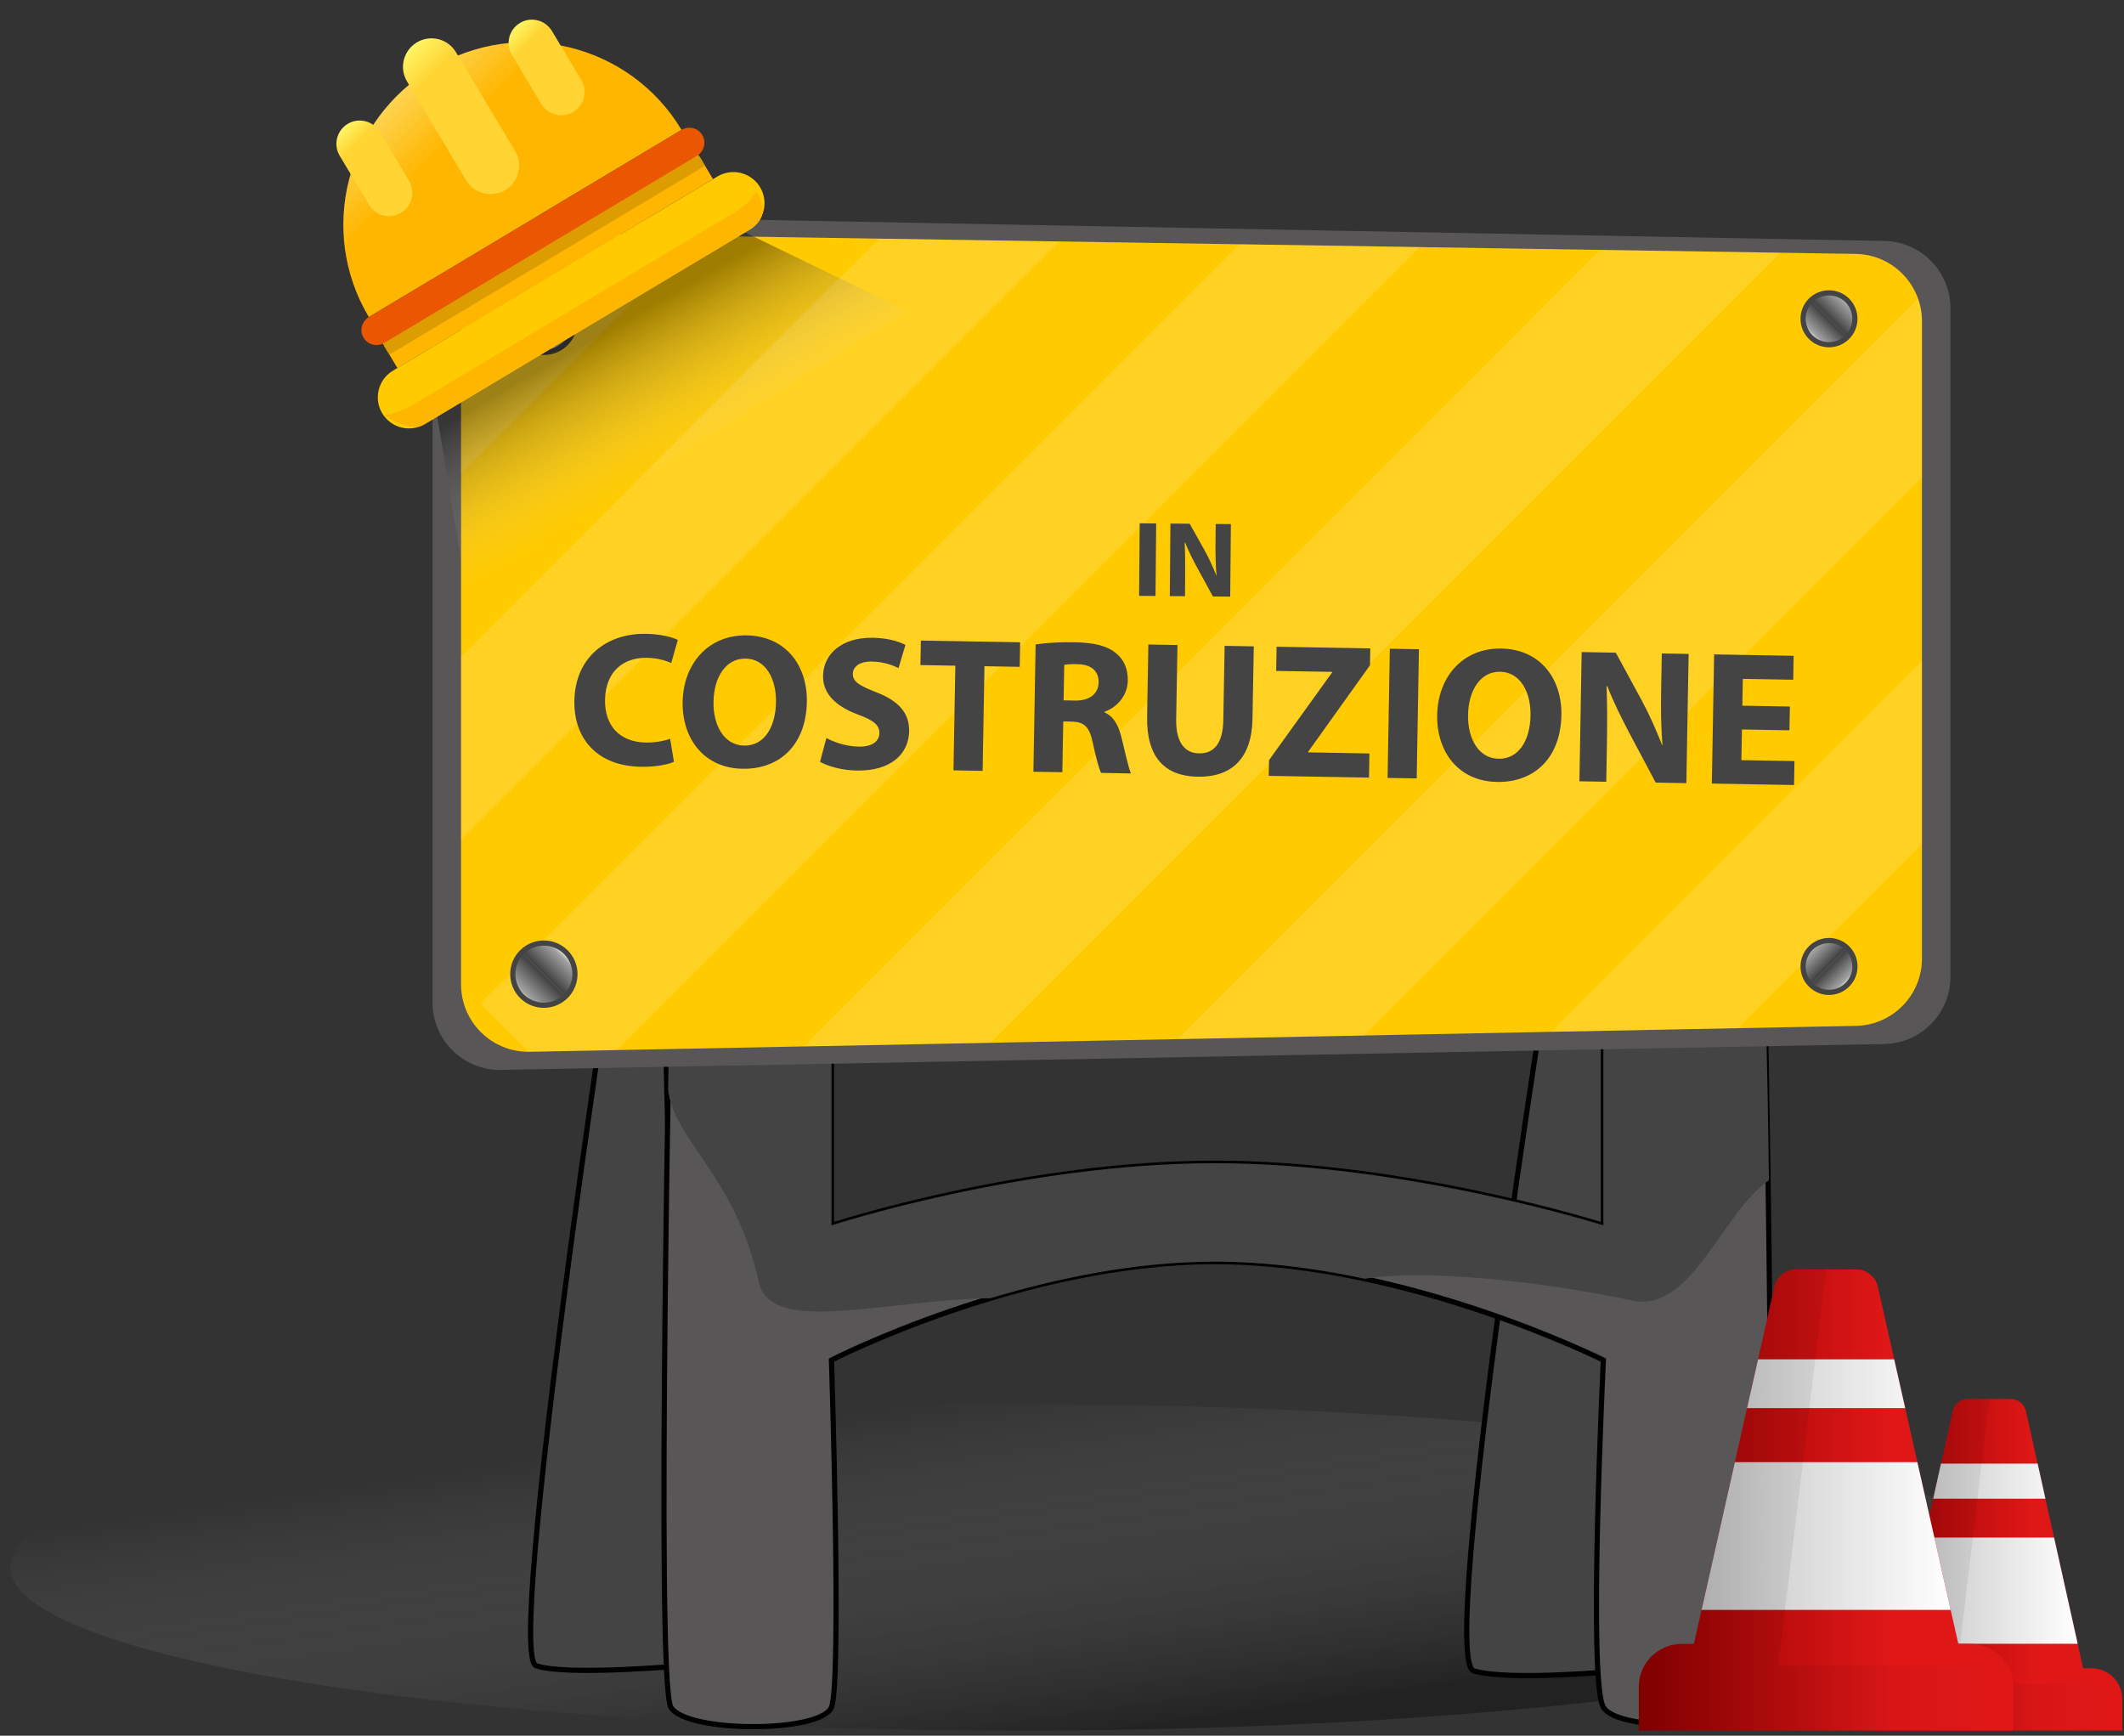 <?xml version="1.0" encoding="UTF-8"?>
<!DOCTYPE svg PUBLIC "-//W3C//DTD SVG 1.1//EN" "http://www.w3.org/Graphics/SVG/1.1/DTD/svg11.dtd">
<svg version="1.1" xmlns="http://www.w3.org/2000/svg" xmlns:xlink="http://www.w3.org/1999/xlink" width="100%" height="100%"  xml:space="preserve" id="spConstruction" viewBox="0 0 410 335">
    <rect x="0" y="0" width="410" height="335" fill="#333333" stroke="none"/>
    <!--Drawn by Simone Pica-->
    <defs>
        <linearGradient id="spConstruction-gradient9-l_spShadow" x1="221.71" y1="264.43" x2="231.48" y2="332.54" gradientUnits="userSpaceOnUse" >
            <stop offset="0" stop-color="rgb(255, 255, 255)" stop-opacity="0" />
            <stop offset="1" stop-color="rgb(0, 0, 0)" stop-opacity="0.33" />
        </linearGradient>
        <linearGradient id="spConstruction-gradient-l_spScrew1" x1="100.74" y1="192.26" x2="109.23" y2="183.77" gradientUnits="userSpaceOnUse" >
            <stop offset="0" stop-color="rgb(255, 255, 255)" stop-opacity="1" />
            <stop offset="0.07" stop-color="rgb(162, 162, 162)" stop-opacity="1" />
            <stop offset="0.47" stop-color="rgb(68, 68, 69)" stop-opacity="1" />
            <stop offset="0.5" stop-color="rgb(78, 77, 78)" stop-opacity="1" />
            <stop offset="0.5" stop-color="rgb(88, 86, 86)" stop-opacity="1" />
            <stop offset="0.5" stop-color="rgb(78, 77, 78)" stop-opacity="1" />
            <stop offset="0.52" stop-color="rgb(68, 68, 69)" stop-opacity="1" />
            <stop offset="0.9" stop-color="rgb(162, 162, 162)" stop-opacity="1" />
            <stop offset="1" stop-color="rgb(255, 255, 255)" stop-opacity="1" />
        </linearGradient>
        <linearGradient id="spConstruction-gradient-l_spScrew2" x1="104.99" y1="56.01" x2="104.99" y2="68.01" gradientUnits="userSpaceOnUse" >
            <stop offset="0" stop-color="rgb(255, 255, 255)" stop-opacity="1" />
            <stop offset="0.07" stop-color="rgb(162, 162, 162)" stop-opacity="1" />
            <stop offset="0.47" stop-color="rgb(68, 68, 69)" stop-opacity="1" />
            <stop offset="0.5" stop-color="rgb(78, 77, 78)" stop-opacity="1" />
            <stop offset="0.5" stop-color="rgb(88, 86, 86)" stop-opacity="1" />
            <stop offset="0.5" stop-color="rgb(78, 77, 78)" stop-opacity="1" />
            <stop offset="0.52" stop-color="rgb(68, 68, 69)" stop-opacity="1" />
            <stop offset="0.9" stop-color="rgb(162, 162, 162)" stop-opacity="1" />
            <stop offset="1" stop-color="rgb(255, 255, 255)" stop-opacity="1" />
        </linearGradient>
        <linearGradient id="spConstruction-gradient-l_spScrew3" x1="356.59" y1="57.99" x2="349.52" y2="65.06" gradientUnits="userSpaceOnUse" >
            <stop offset="0" stop-color="rgb(255, 255, 255)" stop-opacity="1" />
            <stop offset="0.07" stop-color="rgb(162, 162, 162)" stop-opacity="1" />
            <stop offset="0.47" stop-color="rgb(68, 68, 69)" stop-opacity="1" />
            <stop offset="0.5" stop-color="rgb(78, 77, 78)" stop-opacity="1" />
            <stop offset="0.5" stop-color="rgb(88, 86, 86)" stop-opacity="1" />
            <stop offset="0.5" stop-color="rgb(78, 77, 78)" stop-opacity="1" />
            <stop offset="0.52" stop-color="rgb(68, 68, 69)" stop-opacity="1" />
            <stop offset="0.9" stop-color="rgb(162, 162, 162)" stop-opacity="1" />
            <stop offset="1" stop-color="rgb(255, 255, 255)" stop-opacity="1" />
        </linearGradient>
        <linearGradient id="spConstruction-gradient-l_spScrew4" x1="349.52" y1="182.99" x2="356.6" y2="190.06" gradientUnits="userSpaceOnUse" >
            <stop offset="0" stop-color="rgb(255, 255, 255)" stop-opacity="1" />
            <stop offset="0.07" stop-color="rgb(162, 162, 162)" stop-opacity="1" />
            <stop offset="0.47" stop-color="rgb(68, 68, 69)" stop-opacity="1" />
            <stop offset="0.5" stop-color="rgb(78, 77, 78)" stop-opacity="1" />
            <stop offset="0.5" stop-color="rgb(88, 86, 86)" stop-opacity="1" />
            <stop offset="0.5" stop-color="rgb(78, 77, 78)" stop-opacity="1" />
            <stop offset="0.52" stop-color="rgb(68, 68, 69)" stop-opacity="1" />
            <stop offset="0.9" stop-color="rgb(162, 162, 162)" stop-opacity="1" />
            <stop offset="1" stop-color="rgb(255, 255, 255)" stop-opacity="1" />
        </linearGradient>
        <linearGradient id="spConstruction-gradient5-l_spHatShadow" x1="115.32" y1="57.25" x2="133.57" y2="88.85" gradientUnits="userSpaceOnUse" >
            <stop offset="0.18" stop-color="rgb(0, 0, 0)" stop-opacity="0.38" />
            <stop offset="1" stop-color="rgb(255, 255, 255)" stop-opacity="0" />
        </linearGradient>
        <linearGradient id="spConstruction-gradient3-l_spHatFrame" x1="107.82" y1="48.82" x2="77.05" y2="18.05" gradientUnits="userSpaceOnUse" >
            <stop offset="0.69" stop-color="rgb(255, 182, 0)" stop-opacity="1" />
            <stop offset="1" stop-color="rgb(254, 212, 82)" stop-opacity="1" />
        </linearGradient>
        <linearGradient id="spConstruction-gradient4-l_spHatDec3" x1="98.55" y1="6.06" x2="112.47" y2="19.98" gradientUnits="userSpaceOnUse" >
            <stop offset="0" stop-color="rgb(255, 245, 102)" stop-opacity="1" />
            <stop offset="0.21" stop-color="rgb(255, 212, 51)" stop-opacity="1" />
        </linearGradient>
        <linearGradient id="spConstruction-gradient4-l_spHatDec2" x1="77.49" y1="10.92" x2="100.51" y2="33.94" gradientUnits="userSpaceOnUse" >
            <stop offset="0" stop-color="rgb(255, 245, 102)" stop-opacity="1" />
            <stop offset="0.21" stop-color="rgb(255, 212, 51)" stop-opacity="1" />
        </linearGradient>
        <linearGradient id="spConstruction-gradient4-l_spHatDec1" x1="65.31" y1="25.53" x2="79.23" y2="39.46" gradientUnits="userSpaceOnUse" >
            <stop offset="0" stop-color="rgb(255, 245, 102)" stop-opacity="1" />
            <stop offset="0.21" stop-color="rgb(255, 212, 51)" stop-opacity="1" />
        </linearGradient>
        <linearGradient id="spConstruction-gradient7-l_spSmallCone" x1="358.34" y1="302" x2="409.66" y2="302" gradientUnits="userSpaceOnUse" >
            <stop offset="0" stop-color="rgb(145, 0, 0)" stop-opacity="1" />
            <stop offset="0.67" stop-color="rgb(224, 23, 23)" stop-opacity="1" />
        </linearGradient>
        <linearGradient id="spConstruction-gradient6-l_spSmallConeLine" x1="366.94" y1="299.87" x2="401.06" y2="299.87" gradientUnits="userSpaceOnUse" >
            <stop offset="0" stop-color="rgb(194, 194, 194)" stop-opacity="1" />
            <stop offset="1" stop-color="rgb(255, 255, 255)" stop-opacity="1" />
        </linearGradient>
        <linearGradient id="spConstruction-gradient8-l_spSmallConeShadow" x1="358.34" y1="302" x2="407.73" y2="302" gradientUnits="userSpaceOnUse" >
            <stop offset="0" stop-color="rgb(0, 0, 0)" stop-opacity="0.12" />
            <stop offset="1" stop-color="rgb(9, 6, 6)" stop-opacity="0" />
        </linearGradient>
        <linearGradient id="spConstruction-gradient7-l_spCone" x1="316.34" y1="289.5" x2="388.66" y2="289.5" gradientUnits="userSpaceOnUse" >
            <stop offset="0" stop-color="rgb(145, 0, 0)" stop-opacity="1" />
            <stop offset="0.67" stop-color="rgb(224, 23, 23)" stop-opacity="1" />
        </linearGradient>
        <linearGradient id="spConstruction-gradient6-l_spConeLine" x1="328.46" y1="286.53" x2="376.54" y2="286.53" gradientUnits="userSpaceOnUse" >
            <stop offset="0" stop-color="rgb(194, 194, 194)" stop-opacity="1" />
            <stop offset="1" stop-color="rgb(255, 255, 255)" stop-opacity="1" />
        </linearGradient>
        <linearGradient id="spConstruction-gradient8-l_spConeShadow" x1="316.34" y1="289.5" x2="385.94" y2="289.5" gradientUnits="userSpaceOnUse" >
            <stop offset="0" stop-color="rgb(0, 0, 0)" stop-opacity="0.12" />
            <stop offset="1" stop-color="rgb(9, 6, 6)" stop-opacity="0" />
        </linearGradient>
    </defs>
    <ellipse id="spConstruction-l_spShadow" stroke="none" fill="url(#spConstruction-gradient9-l_spShadow)" cx="197" cy="302.5" rx="195" ry="31.5" />
    <path id="spConstruction-l_spFrame1" stroke="rgb(0, 0, 0)" stroke-miterlimit="10" fill="rgb(68, 68, 69)" d="M 312.5,199.5 L 312.5,322.5 C 312.5,322.5 291.5,324.5 284.5,322.5 277.5,320.5 299.5,183.5 299.5,183.5 L 312.5,199.5 Z M 312.5,199.5" />
    <path id="spConstruction-l_spFrame2" stroke="rgb(0, 0, 0)" stroke-miterlimit="10" fill="rgb(68, 68, 69)" d="M 128.5,201.5 L 131.5,321.5 C 131.5,321.5 109.5,323.5 103.5,321.5 97.5,319.5 118.5,182.5 118.5,182.5 L 128.5,201.5 Z M 128.5,201.5" />
    <path id="spConstruction-l_spFrame" stroke="rgb(0, 0, 0)" stroke-miterlimit="10" fill="rgb(88, 86, 86)" d="M 129.5,329.5 C 132.5,334.5 158.5,334.5 160.5,329.5 162.5,324.5 160.5,262.5 160.5,262.5 160.5,262.5 197.5,243.5 234.5,243.5 271.5,243.5 309.5,262.5 309.5,262.5 309.5,262.5 306.5,324.5 309.5,329.5 312.5,334.5 337.5,333.5 340.5,329.5 343.5,325.5 340.5,181.5 340.5,181.5 L 309.5,181.5 309.5,236.5 C 309.5,236.5 271.75,224.5 234.5,224.5 197.25,224.5 160.5,236.5 160.5,236.5 L 160.5,181.5 129.5,181.5 C 129.5,181.5 126.5,324.5 129.5,329.5 Z M 129.5,329.5" />
    <path id="spConstruction-l_spFrameShadow" stroke="none" fill="rgb(68, 68, 69)" d="M 333.5,181.5 C 336.03,181.86 338.38,182.2 340.52,182.5 340.63,187.68 341.11,200.2 341.46,227.78 332.2,234.27 326.5,253.5 315,251 298.12,247.33 274.94,244.88 263.44,246.8 254.21,244.84 244.32,243.5 234.5,243.5 219.21,243.5 203.92,246.74 191.24,250.55 171.07,250.82 148.77,257.84 146.5,247.5 142,227 130.18,220.22 128.97,210.36 129,208.53 129.03,206.76 129.06,205.06 132,202.78 146,191.93 159.43,181.5 L 160.5,181.5 160.5,236.5 C 160.5,236.5 197.25,224.5 234.5,224.5 271.75,224.5 309.5,236.5 309.5,236.5 L 309.5,181.5 333.5,181.5 Z M 333.5,181.5" />
    <path id="spConstruction-l_spBorder" stroke="none" fill="rgb(88, 86, 86)" d="M 83.5,193.5 C 83.5,200.68 89.32,206.5 96.5,206.5 L 363.5,201.5 C 370.68,201.5 376.5,195.68 376.5,188.5 L 376.5,59.5 C 376.5,52.32 370.68,46.5 363.5,46.5 L 96.5,41.5 C 89.32,41.5 83.5,47.32 83.5,54.5 L 83.5,193.5 Z M 83.5,193.5" />
    <path id="spConstruction-l_spMainRectangle" stroke="none" fill="rgb(255, 202, 0)" d="M 89,190 C 89,197.18 94.82,203 102,203 L 358,198 C 365.18,198 371,192.18 371,185 L 371,62 C 371,54.82 365.18,49 358,49 L 102,45 C 94.82,45 89,50.82 89,58 L 89,190 Z M 89,190" />
    <path id="spConstruction-l_spLines" stroke="none" fill="rgb(255, 255, 255)" fill-opacity="0.14" d="M 102,45 C 102,45 114.87,45.2 134.84,45.51 118.72,61.64 102.93,77.42 89,91.36 89,72.23 89,58 89,58 L 89,57.75 89.01,57.46 89.03,57.18 89.04,56.92 C 89.05,56.8 89.06,56.72 89.07,56.64 L 89.1,56.36 89.13,56.13 89.18,55.83 C 92.67,52.33 96.22,48.78 99.82,45.18 L 100.08,45.14 C 100.26,45.11 100.43,45.09 100.6,45.07 L 100.88,45.05 101.17,45.03 101.42,45.01 101.7,45 102,45 102,45 Z M 204.46,46.6 L 202.98,48.08 C 160.05,91.01 112.12,138.95 89,162.07 89,151.61 89,139.23 89,126.71 110.57,105.14 140.43,75.28 169.65,46.06 180.64,46.23 192.39,46.41 204.46,46.6 Z M 371,127.55 C 371,140.31 371,152.83 371,162.91 359.84,174.07 347.77,186.13 335.47,198.44 325.73,198.63 313.36,198.87 299.41,199.14 324.8,173.75 350.62,147.94 371,127.55 Z M 370.24,57.6 C 370.73,58.98 371,60.46 371,62 371,62 371,74.83 371,92.2 345.49,117.7 302.18,161.02 263.35,199.85 251.59,200.08 239.42,200.32 227.29,200.55 280.48,147.36 350.59,77.25 370.24,57.6 Z M 308.9,48.23 C 323.05,48.45 335.09,48.64 343.71,48.78 332.29,60.2 314.91,77.58 295.1,97.39 261.76,130.73 221.53,170.95 191.23,201.26 178.45,201.51 166.23,201.75 155.17,201.96 185.22,171.91 234.76,122.37 275.03,82.11 287.49,69.64 299.07,58.06 308.9,48.23 Z M 239.28,47.14 C 251.12,47.33 262.86,47.51 274.09,47.69 L 273.72,48.06 C 265.05,56.72 255.67,66.11 245.92,75.86 197.66,124.12 140.56,181.21 119.11,202.67 108.37,202.88 102,203 102,203 97.44,198.44 92.71,193.71 92.71,193.71 92.71,193.71 176.97,109.46 239.28,47.14 Z M 239.28,47.14" />
    <path id="spConstruction-l_spMainText" stroke="none" fill="rgb(68, 68, 69)" d="M 129.36,142.58 C 128.2,143.04 126.34,143.34 124.61,143.31 119.61,143.22 116.71,140.03 116.79,135.07 116.89,129.52 120.41,126.88 124.85,126.96 126.89,126.99 128.47,127.47 129.57,127.97 L 130.84,123.51 C 129.84,123.01 127.64,122.38 124.71,122.33 117.17,122.2 111.02,126.79 110.87,135.26 110.74,142.36 115.09,147.84 123.71,147.99 126.71,148.05 129.08,147.5 130.09,147.03 L 129.36,142.58 Z M 143.32,148.37 C 150.6,148.5 155.61,143.67 155.75,135.45 155.87,128.57 151.79,122.77 144.14,122.63 136.81,122.5 131.9,128.01 131.77,135.48 131.65,142.58 135.92,148.24 143.28,148.37 L 143.32,148.37 Z M 143.62,143.9 C 139.84,143.83 137.65,140.13 137.73,135.43 137.81,130.77 140.06,127.04 143.95,127.11 147.83,127.17 149.87,131.06 149.79,135.53 149.71,140.42 147.46,143.97 143.65,143.9 L 143.62,143.9 Z M 158.29,147.04 C 159.68,147.84 162.48,148.67 165.33,148.72 172.17,148.84 175.42,145.34 175.49,141.16 175.55,137.65 173.56,135.32 169.18,133.62 165.95,132.34 164.59,131.61 164.62,130.02 164.64,128.76 165.84,127.64 168.29,127.68 170.69,127.72 172.49,128.46 173.44,128.95 L 174.78,124.46 C 173.31,123.73 171.29,123.14 168.44,123.09 162.6,122.99 158.95,126.15 158.88,130.4 158.81,134.03 161.51,136.37 165.63,137.92 168.61,139.01 169.77,139.92 169.75,141.47 169.72,143.1 168.33,144.15 165.74,144.1 163.34,144.06 160.98,143.24 159.52,142.44 L 158.29,147.04 Z M 184.05,148.68 L 189.68,148.78 190.03,128.58 196.84,128.7 196.92,123.96 177.76,123.63 177.67,128.36 184.41,128.48 184.05,148.68 Z M 199.48,148.95 L 205.07,149.04 205.24,139.24 206.9,139.27 C 209.23,139.35 210.29,140.18 210.94,143.34 211.59,146.42 212.18,148.43 212.54,149.17 L 218.31,149.28 C 217.85,148.31 217.16,145.04 216.44,142.17 215.85,139.87 214.91,138.23 213.19,137.49 L 213.19,137.38 C 215.35,136.64 217.64,134.5 217.7,131.35 217.74,129.06 216.95,127.31 215.46,126.1 213.71,124.62 211.13,124.02 207.43,123.96 204.4,123.91 201.73,124.08 199.91,124.38 L 199.48,148.95 Z M 205.43,128.33 C 205.84,128.22 206.62,128.16 207.98,128.19 210.57,128.23 212.11,129.44 212.07,131.7 212.03,133.88 210.34,135.26 207.53,135.21 L 205.31,135.17 205.43,128.33 Z M 221.67,124.39 L 221.43,138.3 C 221.29,146.22 224.89,149.8 231.18,149.91 237.69,150.02 241.64,146.43 241.77,138.73 L 242.02,124.75 236.39,124.65 236.14,138.97 C 236.06,143.41 234.4,145.45 231.44,145.4 228.59,145.35 226.97,143.14 227.04,138.81 L 227.29,124.49 221.67,124.39 Z M 244.91,149.74 L 264.26,150.08 264.34,145.42 252.54,145.21 252.54,145.06 264.45,128.4 264.51,125.14 246.42,124.82 246.34,129.49 257.14,129.67 257.14,129.78 244.96,146.71 244.91,149.74 Z M 268.28,125.21 L 267.85,150.14 273.47,150.24 273.9,125.3 268.28,125.21 Z M 288.96,150.92 C 296.25,151.04 301.26,146.21 301.4,138 301.52,131.11 297.44,125.31 289.78,125.17 282.46,125.05 277.55,130.55 277.42,138.02 277.3,145.12 281.56,150.79 288.93,150.91 L 288.96,150.92 Z M 289.26,146.44 C 285.49,146.38 283.3,142.68 283.38,137.98 283.46,133.32 285.71,129.58 289.59,129.65 293.48,129.72 295.52,133.6 295.44,138.08 295.36,142.96 293.11,146.51 289.3,146.44 L 289.26,146.44 Z M 310.06,150.88 L 310.19,143.37 C 310.26,139.3 310.25,135.78 310.12,132.45 L 310.27,132.45 C 311.4,135.39 313.01,138.61 314.44,141.33 L 319.6,151.04 325.52,151.15 325.96,126.21 320.78,126.12 320.65,133.37 C 320.58,137.15 320.64,140.51 320.91,143.81 L 320.84,143.81 C 319.74,140.98 318.35,137.85 316.92,135.2 L 311.9,125.97 305.31,125.85 304.88,150.79 310.06,150.88 Z M 345.5,136.36 L 336.33,136.2 336.42,131.02 346.15,131.19 346.23,126.57 330.88,126.3 330.44,151.23 346.31,151.51 346.39,146.89 336.14,146.71 336.25,140.79 345.42,140.95 345.5,136.36 Z M 345.5,136.36" />
    <path id="spConstruction-l_spText" stroke="none" fill="rgb(68, 68, 69)" d="M 220,101 L 219.88,115 223.05,115.03 223.18,101.03 220,101 Z M 228.74,115.07 L 228.77,110.86 C 228.79,108.57 228.77,106.6 228.68,104.73 L 228.77,104.73 C 229.42,106.38 230.34,108.17 231.17,109.7 L 234.13,115.12 237.47,115.15 237.6,101.15 234.67,101.13 234.63,105.2 C 234.62,107.32 234.66,109.21 234.83,111.06 L 234.79,111.06 C 234.16,109.47 233.36,107.72 232.54,106.24 L 229.65,101.08 225.93,101.05 225.81,115.05 228.74,115.07 Z M 228.74,115.07" />
    <path id="spConstruction-l_spScrew1" stroke="rgb(68, 68, 69)" stroke-miterlimit="10" fill="url(#spConstruction-gradient-l_spScrew1)" d="M 109.23,183.77 C 106.88,181.43 103.09,181.43 100.74,183.77 98.4,186.12 98.4,189.91 100.74,192.26 103.09,194.6 106.88,194.6 109.23,192.26 111.57,189.91 111.57,186.12 109.23,183.77 Z M 109.23,183.77" />
    <path id="spConstruction-l_spScrew2" stroke="rgb(68, 68, 69)" stroke-miterlimit="10" fill="url(#spConstruction-gradient-l_spScrew2)" d="M 109.23,66.26 C 111.57,63.91 111.57,60.12 109.23,57.77 106.88,55.43 103.09,55.43 100.74,57.77 98.4,60.12 98.4,63.91 100.74,66.26 103.09,68.6 106.88,68.6 109.23,66.26 Z M 109.23,66.26" />
    <path id="spConstruction-l_spScrew3" stroke="rgb(68, 68, 69)" stroke-miterlimit="10" fill="url(#spConstruction-gradient-l_spScrew3)" d="M 356.59,57.99 C 354.64,56.04 351.47,56.04 349.52,57.99 347.57,59.95 347.57,63.11 349.52,65.06 351.47,67.02 354.64,67.02 356.59,65.06 358.54,63.11 358.54,59.95 356.59,57.99 Z M 356.59,57.99" />
    <path id="spConstruction-l_spScrew4" stroke="rgb(68, 68, 69)" stroke-miterlimit="10" fill="url(#spConstruction-gradient-l_spScrew4)" d="M 356.6,182.99 C 354.64,181.04 351.48,181.04 349.52,182.99 347.57,184.95 347.57,188.11 349.52,190.06 351.48,192.02 354.64,192.02 356.6,190.06 358.55,188.11 358.55,184.95 356.6,182.99 Z M 356.6,182.99" />
    <path id="spConstruction-l_spHatShadow" stroke="none" fill="url(#spConstruction-gradient5-l_spHatShadow)" d="M 175,60 L 140,43 84,78 90,114 175,60 Z M 175,60" />
    <path id="spConstruction-l_spHatFrame4" stroke="none" fill="rgb(255, 182, 0)" d="M 76.71,71.03 L 137.63,34.57 135.07,30.28 74.14,66.74 76.71,71.03 Z M 76.71,71.03" />
    <path id="spConstruction-l_spHatFrame3" stroke="none" fill="rgb(221, 156, 0)" d="M 75.17,68.45 L 136.09,32 134.06,28.61 73.14,65.06 75.17,68.45 Z M 75.17,68.45" />
    <path id="spConstruction-l_spHatFrame" stroke="none" fill="url(#spConstruction-gradient3-l_spHatFrame)" d="M 83.46,13.17 L 83.46,13.17 C 66.79,23.15 61.3,44.64 71.2,61.19 L 131.56,25.07 131.56,25.07 C 121.66,8.52 100.13,3.2 83.46,13.17 Z M 83.46,13.17" />
    <path id="spConstruction-l_spHatFrame2" stroke="none" fill="rgb(255, 202, 0)" d="M 73.78,79.77 C 75.48,82.61 79.17,83.54 82.01,81.84 L 144.65,44.36 C 147.5,42.66 148.42,38.97 146.72,36.13 L 146.72,36.13 C 145.02,33.29 141.33,32.36 138.49,34.06 L 75.85,71.54 C 73,73.24 72.08,76.93 73.78,79.77 Z M 73.78,79.77" />
    <path id="spConstruction-l_spHatFrame1" stroke="none" fill="rgb(255, 182, 0)" d="M 79.66,78.16 L 142.53,40.54 142.52,40.55 C 144.57,39.32 146,37 146,37 146,37 148.4,40.23 146.45,42.79 145.99,43.39 145.43,43.89 144.78,44.28 L 81.89,81.91 81.89,81.91 C 79.11,83.57 74,80 74,80 74.61,80.46 78.32,78.96 79.66,78.16 Z M 79.66,78.16" />
    <path id="spConstruction-l_spHatDec3" stroke="none" fill="url(#spConstruction-gradient4-l_spHatDec3)" d="M 104.48,20.06 C 105.75,22.19 108.52,22.89 110.65,21.61 L 110.65,21.61 C 112.78,20.34 113.48,17.57 112.2,15.44 L 106.54,5.98 C 105.26,3.85 102.5,3.15 100.37,4.43 L 100.37,4.43 C 98.24,5.71 97.54,8.47 98.82,10.6 L 104.48,20.06 Z M 104.48,20.06" />
    <path id="spConstruction-l_spHatDec2" stroke="none" fill="url(#spConstruction-gradient4-l_spHatDec2)" d="M 89.98,34.79 C 91.54,37.4 94.92,38.24 97.53,36.69 L 97.53,36.69 C 100.13,35.13 100.98,31.75 99.42,29.14 L 88.01,10.07 C 86.45,7.47 83.08,6.62 80.47,8.18 L 80.47,8.18 C 77.86,9.74 77.01,13.12 78.57,15.72 L 89.98,34.79 Z M 89.98,34.79" />
    <path id="spConstruction-l_spHatDec1" stroke="none" fill="url(#spConstruction-gradient4-l_spHatDec1)" d="M 71.24,39.53 C 72.52,41.67 75.28,42.36 77.41,41.09 L 77.41,41.09 C 79.54,39.81 80.24,37.05 78.96,34.91 L 73.3,25.45 C 72.03,23.32 69.26,22.63 67.13,23.9 L 67.13,23.9 C 65,25.18 64.3,27.94 65.58,30.08 L 71.24,39.53 Z M 71.24,39.53" />
    <path id="spConstruction-l_spHatLine" stroke="none" fill="rgb(235, 87, 0)" d="M 71.22,61.18 L 71.2,61.19 131.56,25.07 C 132.95,24.24 134.75,24.69 135.58,26.07 L 135.59,26.09 C 136.38,27.47 135.92,29.23 134.55,30.06 L 134.53,30.07 134.55,30.06 C 134.55,30.06 134.54,30.07 134.53,30.07 133.95,30.42 74.19,66.18 74.19,66.18 72.8,67.01 71,66.56 70.17,65.18 L 70.16,65.16 C 69.37,63.78 69.83,62.02 71.2,61.19 L 71.22,61.18 71.22,61.18 Z M 71.22,61.18" />
    <path id="spConstruction-l_spSmallCone" stroke="none" fill="url(#spConstruction-gradient7-l_spSmallCone)" d="M 391.08,272.39 L 401.76,320.41 402.11,321.98 403.77,321.98 C 407.02,321.98 409.66,324.65 409.66,327.94 L 409.66,334 358.34,334 358.34,327.94 C 358.34,324.65 360.97,321.98 364.23,321.98 L 365.89,321.98 C 365.89,321.98 366.44,319.49 367.31,315.61 370.28,302.23 376.92,272.39 376.92,272.39 377.23,270.99 378.45,270 379.87,270 L 388.13,270 C 389.55,270 390.77,270.99 391.08,272.39 Z M 391.08,272.39" />
    <path id="spConstruction-l_spSmallConeLine" stroke="none" fill="url(#spConstruction-gradient6-l_spSmallConeLine)" d="M 394.83,289.25 L 373.17,289.25 C 373.7,286.85 374.21,284.56 374.67,282.48 L 393.33,282.48 C 393.79,284.56 394.3,286.85 394.83,289.25 Z M 396.5,296.75 C 398.31,304.88 400.1,312.96 401.06,317.25 L 366.94,317.25 C 367.06,316.74 367.18,316.19 367.31,315.61 368.39,310.76 369.95,303.73 371.5,296.75 L 396.5,296.75 Z M 396.5,296.75" />
    <path id="spConstruction-l_spSmallConeShadow" stroke="none" fill="url(#spConstruction-gradient8-l_spSmallConeShadow)" d="M 384,270 L 377.45,325 402.17,325 C 402.17,325 407.73,324.63 407.73,333.75 407.73,333.83 407.73,333.92 407.72,334 L 358.34,334 358.34,327.94 C 358.34,324.65 360.97,321.98 364.23,321.98 L 365.89,321.98 C 365.89,321.98 366.45,319.49 367.31,315.61 368.67,309.47 370.81,299.87 372.72,291.27 374.97,281.13 376.92,272.39 376.92,272.39 377.23,270.99 378.45,270 379.87,270 L 384,270 384,270 Z M 384,270" />
    <path id="spConstruction-l_spCone" stroke="none" fill="url(#spConstruction-gradient7-l_spCone)" d="M 362.48,248.32 L 377.53,315.1 378.02,317.28 380.36,317.28 C 384.95,317.28 388.66,320.99 388.66,325.57 L 388.66,334 316.34,334 316.34,325.57 C 316.34,321 320.05,317.28 324.64,317.28 L 326.98,317.28 C 326.98,317.28 327.76,313.82 328.97,308.43 333.17,289.82 342.52,248.32 342.52,248.32 342.96,246.38 344.68,245 346.67,245 L 358.33,245 C 360.32,245 362.04,246.38 362.48,248.32 Z M 362.48,248.32" />
    <path id="spConstruction-l_spConeLine" stroke="none" fill="url(#spConstruction-gradient6-l_spConeLine)" d="M 367.76,271.77 L 337.24,271.77 C 337.99,268.43 338.71,265.24 339.36,262.36 L 365.64,262.36 C 366.29,265.25 367.01,268.44 367.76,271.77 Z M 370.11,282.2 C 372.66,293.5 375.19,304.74 376.54,310.71 L 328.46,310.71 C 328.62,310 328.79,309.24 328.98,308.43 330.5,301.68 332.7,291.91 334.89,282.2 L 370.11,282.2 Z M 370.11,282.2" />
    <path id="spConstruction-l_spConeShadow" stroke="none" fill="url(#spConstruction-gradient8-l_spConeShadow)" d="M 352.5,245 L 343.27,321.48 378.1,321.48 C 378.1,321.48 385.94,320.96 385.94,333.65 385.94,333.77 385.93,333.89 385.93,334 L 316.34,334 316.34,325.57 C 316.34,321 320.05,317.28 324.64,317.28 L 326.98,317.28 C 326.98,317.28 327.76,313.82 328.98,308.43 330.9,299.89 333.91,286.53 336.6,274.58 339.78,260.47 342.52,248.32 342.52,248.32 342.96,246.38 344.68,245 346.67,245 L 352.5,245 352.5,245 Z M 352.5,245" />
</svg>
